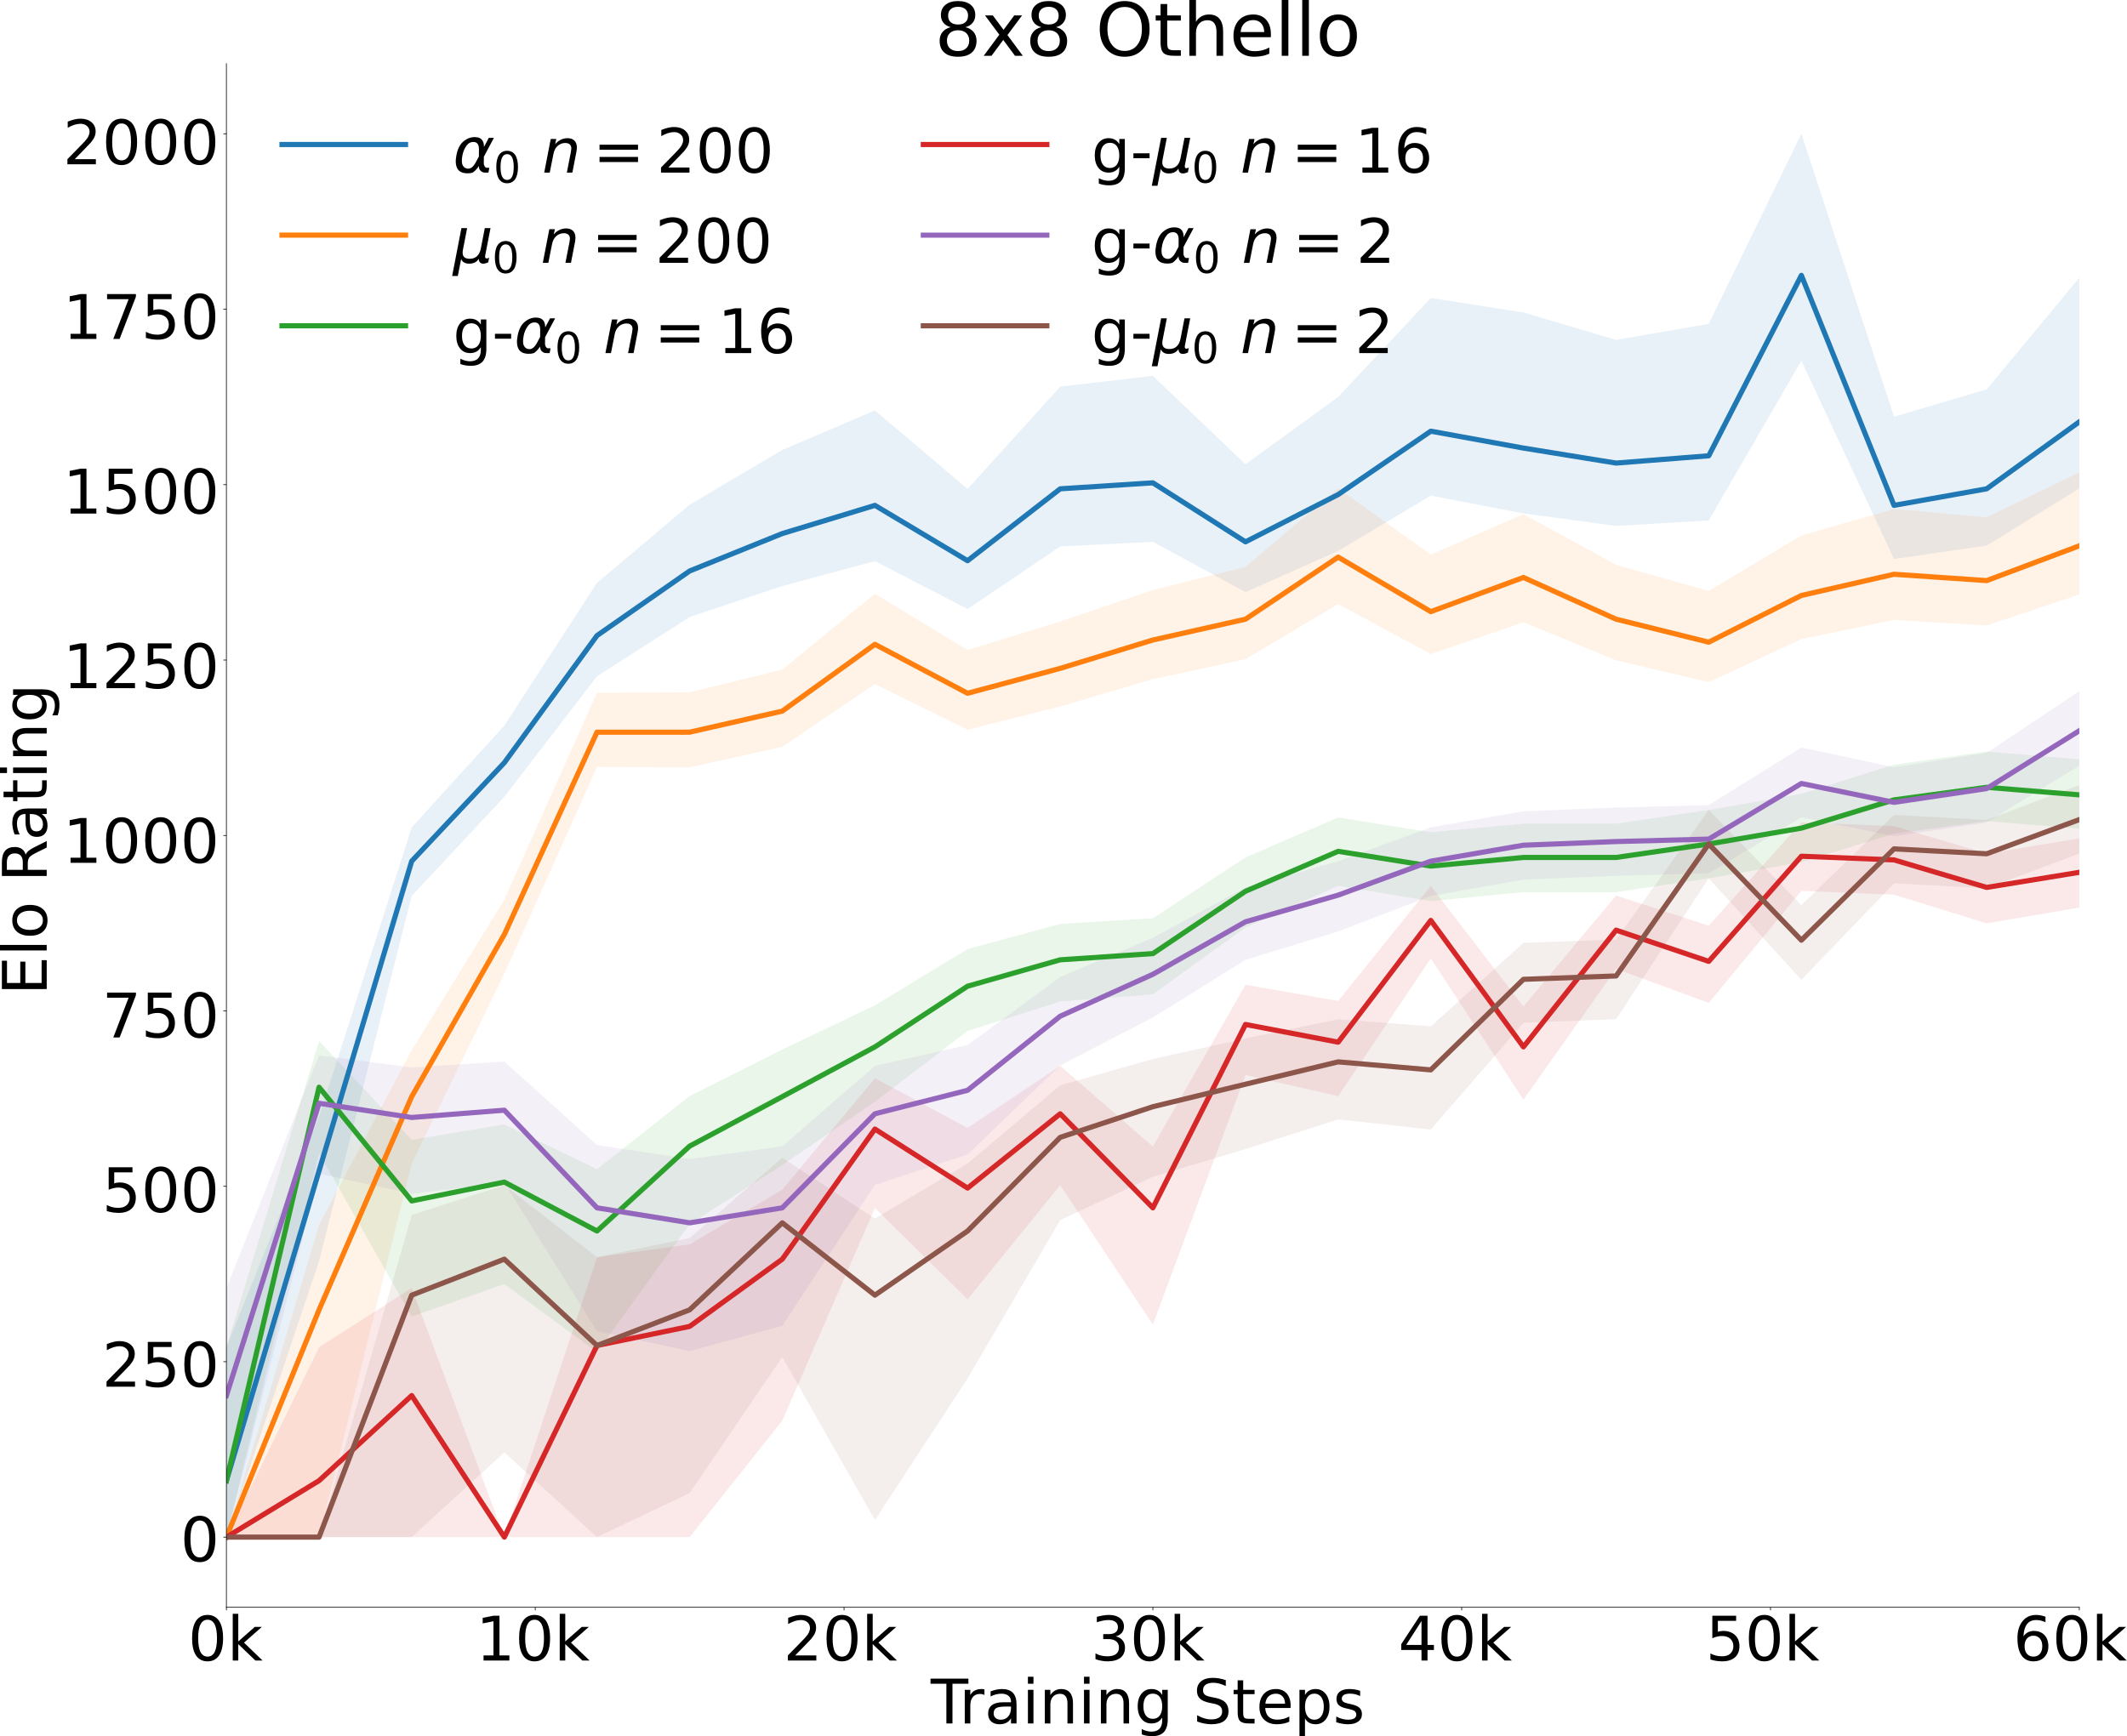 <svg xmlns="http://www.w3.org/2000/svg" xmlns:xlink="http://www.w3.org/1999/xlink" version="1.1" width="602.526pt" height="491.971pt" viewBox="0 0 200.842 163.99">
<rect x="0" y="0" width="200.842" height="163.99" fill="#333333" stroke="none"/>
<defs>
<clipPath id="clip_0">
<path transform="matrix(1,0,0,-1,-74.069,735.925)" d="M74.069 571.935H274.911V735.925H74.069Z"/>
</clipPath>
<clipPath id="clip_1">
<path transform="matrix(.081,0,0,-.081,0,163.99)" d="M0 0H2490.602V2033.609H0Z"/>
</clipPath>
<clipPath id="clip_2">
<path transform="matrix(.081,0,0,-.081,0,163.99)" d="M263.938 150.375H2423.938V1950.375H263.938Z"/>
</clipPath>
<clipPath id="clip_3">
<path transform="matrix(.081,0,0,-.081,0,163.99)" d="M263.938 150.375H2423.938V1950.375H263.938Z"/>
</clipPath>
<clipPath id="clip_4">
<path transform="matrix(.081,0,0,-.081,0,163.99)" d="M263.938 150.375H2423.938V1950.375H263.938Z"/>
</clipPath>
<clipPath id="clip_5">
<path transform="matrix(.081,0,0,-.081,0,163.99)" d="M263.938 150.375H2423.938V1950.375H263.938Z"/>
</clipPath>
<clipPath id="clip_6">
<path transform="matrix(.081,0,0,-.081,0,163.99)" d="M263.938 150.375H2423.938V1950.375H263.938Z"/>
</clipPath>
<clipPath id="clip_7">
<path transform="matrix(.081,0,0,-.081,0,163.99)" d="M263.938 150.375H2423.938V1950.375H263.938Z"/>
</clipPath>
<g id="font_8_48">
<path transform="matrix(.001,0,0,.001,0,0)" d="M318 664C267 664 229 639 203 589 177 539 165 464 165 364 165 264 177 189 203 139 229 89 267 64 318 64 369 64 407 89 433 139 458 189 471 264 471 364 471 464 458 539 433 589 407 639 369 664 318 664ZM318 742C399 742 461 709 505 645 548 580 570 486 570 364 570 241 548 147 505 83 461 19 399-13 317-13 235-13 173 19 130 83 87 147 66 241 66 364 66 486 87 580 130 645 173 709 236 742 318 742Z"/>
</g>
<g id="font_8_107">
<path transform="matrix(.001,0,0,.001,0,0)" d="M91 760H181V311L449 547H564L274 291 576 0H459L181 267V0H91V760Z"/>
</g>
<g id="font_8_49">
<path transform="matrix(.001,0,0,.001,0,0)" d="M124 83H285V639L110 604V694L284 729H383V83H544V0H124V83Z"/>
</g>
<g id="font_8_50">
<path transform="matrix(.001,0,0,.001,0,0)" d="M192 83H536V0H73V83C110 121 161 173 226 239 290 304 331 346 348 365 380 400 402 430 414 455 426 479 433 504 433 528 433 566 419 598 392 622 365 646 330 659 286 659 255 659 222 653 188 643 154 632 117 616 78 594V694C118 710 155 722 189 730 223 738 255 742 284 742 359 742 419 723 464 685 509 647 532 597 532 534 532 504 526 475 515 449 504 422 484 390 454 354 446 344 420 317 376 272 332 227 271 164 192 83Z"/>
</g>
<g id="font_8_51">
<path transform="matrix(.001,0,0,.001,0,0)" d="M406 393C453 383 490 362 516 330 542 298 556 258 556 212 556 140 531 84 482 45 432 6 362-13 271-13 240-13 208-10 176-4 144 1 110 10 76 22V117C103 101 133 89 166 81 198 73 232 69 268 69 330 69 377 81 409 105 441 129 458 165 458 212 458 254 443 288 413 312 383 336 341 349 287 349H202V430H291C339 430 376 439 402 459 428 478 441 506 441 543 441 580 427 609 401 629 374 649 336 659 287 659 260 659 231 656 200 650 169 644 135 635 98 623V711C135 721 170 729 203 734 235 739 266 742 296 742 370 742 429 725 473 691 517 657 539 611 539 553 539 513 527 479 504 451 481 423 448 403 406 393Z"/>
</g>
<g id="font_8_52">
<path transform="matrix(.001,0,0,.001,0,0)" d="M378 643 129 254H378V643ZM352 729H476V254H580V172H476V0H378V172H49V267L352 729Z"/>
</g>
<g id="font_8_53">
<path transform="matrix(.001,0,0,.001,0,0)" d="M108 729H495V646H198V467C212 472 227 476 241 478 255 480 270 482 284 482 365 482 429 459 477 415 525 370 549 310 549 234 549 155 524 94 475 51 426 8 357-13 269-13 238-13 207-10 175-6 143-1 111 6 77 17V116C106 100 136 88 168 80 199 72 232 69 267 69 323 69 368 83 401 113 433 143 450 183 450 234 450 284 433 324 401 354 368 384 323 399 267 399 241 399 214 396 188 390 162 384 135 375 108 363V729Z"/>
</g>
<g id="font_8_54">
<path transform="matrix(.001,0,0,.001,0,0)" d="M330 404C286 404 251 388 225 358 199 328 186 286 186 234 186 181 199 139 225 109 251 79 286 64 330 64 374 64 409 79 435 109 461 139 474 181 474 234 474 286 461 328 435 358 409 388 374 404 330 404ZM526 713V623C501 635 476 644 451 650 425 656 400 659 376 659 310 659 260 637 226 593 192 549 172 482 168 394 187 422 211 444 240 459 269 474 301 482 336 482 409 482 467 459 509 415 551 371 573 310 573 234 573 159 550 99 506 54 462 9 403-13 330-13 246-13 181 19 137 83 92 147 70 241 70 364 70 479 97 571 152 639 206 707 280 742 372 742 396 742 421 739 447 735 472 730 498 723 526 713Z"/>
</g>
<g id="font_8_84">
<path transform="matrix(.001,0,0,.001,0,0)" d="M-2 729H614V646H355V0H256V646H-2V729Z"/>
</g>
<g id="font_8_114">
<path transform="matrix(.001,0,0,.001,0,0)" d="M411 463C401 469 390 473 378 476 366 478 353 480 339 480 288 480 249 463 222 430 194 397 181 350 181 288V0H91V547H181V462C199 495 224 520 254 536 284 552 321 560 365 560 371 560 378 559 386 559 393 558 401 557 411 555V463Z"/>
</g>
<g id="font_8_97">
<path transform="matrix(.001,0,0,.001,0,0)" d="M343 275C270 275 220 266 192 250 164 233 150 205 150 165 150 133 160 107 181 89 202 70 231 61 267 61 317 61 357 78 387 114 417 149 432 196 432 255V275H343ZM522 312V0H432V83C411 49 385 25 355 10 325-5 287-13 243-13 187-13 142 2 109 33 76 64 60 106 60 159 60 220 80 266 122 298 163 329 224 345 306 345H432V354C432 395 418 427 391 450 364 472 326 484 277 484 245 484 215 480 185 472 155 464 127 453 100 439V522C132 534 164 544 195 550 226 556 256 560 286 560 365 560 424 539 463 498 502 457 522 395 522 312Z"/>
</g>
<g id="font_8_105">
<path transform="matrix(.001,0,0,.001,0,0)" d="M94 547H184V0H94V547ZM94 760H184V646H94V760Z"/>
</g>
<g id="font_8_110">
<path transform="matrix(.001,0,0,.001,0,0)" d="M549 330V0H459V327C459 379 448 417 428 443 408 469 378 482 338 482 289 482 251 466 223 435 195 404 181 362 181 309V0H91V547H181V462C202 494 227 519 257 535 286 551 320 560 358 560 420 560 468 540 500 501 532 462 549 405 549 330Z"/>
</g>
<g id="font_8_103">
<path transform="matrix(.001,0,0,.001,0,0)" d="M454 280C454 344 440 395 414 431 387 467 349 485 301 485 253 485 215 467 188 431 161 395 148 344 148 280 148 215 161 165 188 129 215 93 253 75 301 75 349 75 387 93 414 129 440 165 454 215 454 280ZM544 68C544-24 523-93 482-139 440-184 377-207 292-207 260-207 231-204 203-200 175-195 147-188 121-178V-91C147-105 173-115 199-122 225-129 251-133 278-133 336-133 380-117 410-87 439-56 454-10 454 52V96C435 64 411 40 382 24 353 8 319 0 279 0 211 0 157 25 116 76 75 127 55 195 55 280 55 364 75 432 116 483 157 534 211 560 279 560 319 560 353 552 382 536 411 520 435 496 454 464V547H544V68Z"/>
</g>
<g id="font_8_32">
</g>
<g id="font_8_83">
<path transform="matrix(.001,0,0,.001,0,0)" d="M535 705V609C497 627 462 640 429 649 395 657 363 662 333 662 279 662 237 651 208 631 179 610 165 580 165 542 165 510 174 485 194 469 213 452 250 439 304 429L364 417C437 403 491 378 526 343 561 307 579 260 579 201 579 130 555 77 508 41 460 5 391-13 300-13 265-13 228-9 189-2 150 5 110 16 69 32V134C109 111 148 94 186 83 224 71 262 66 300 66 356 66 399 77 430 99 460 121 476 152 476 194 476 230 465 258 443 278 421 298 385 313 335 323L275 335C201 349 148 372 115 404 82 435 66 478 66 534 66 598 88 649 134 686 179 723 242 742 322 742 356 742 390 739 426 733 461 727 497 717 535 705Z"/>
</g>
<g id="font_8_116">
<path transform="matrix(.001,0,0,.001,0,0)" d="M183 702V547H368V477H183V180C183 135 189 106 201 94 213 81 238 75 276 75H368V0H276C206 0 158 13 132 39 106 65 93 112 93 180V477H27V547H93V702H183Z"/>
</g>
<g id="font_8_101">
<path transform="matrix(.001,0,0,.001,0,0)" d="M562 296V252H149C153 190 171 142 205 110 238 78 284 62 344 62 378 62 412 66 444 74 476 82 509 95 541 113V28C509 14 476 3 442-3 408-9 373-13 339-13 251-13 182 12 131 62 80 112 55 181 55 268 55 357 79 428 127 481 175 533 241 560 323 560 397 560 455 536 498 489 540 441 562 377 562 296ZM472 322C471 371 457 410 431 440 404 469 368 484 324 484 274 484 234 469 204 441 174 413 156 373 152 322H472Z"/>
</g>
<g id="font_8_112">
<path transform="matrix(.001,0,0,.001,0,0)" d="M181 82V-207H91V547H181V464C199 496 223 520 252 536 281 552 316 560 356 560 422 560 476 533 518 481 559 428 580 359 580 273 580 187 559 117 518 65 476 13 422-13 356-13 316-13 281-5 252 10 223 25 199 49 181 82ZM487 273C487 339 473 390 446 428 418 466 381 485 334 485 286 485 249 466 222 428 194 390 181 339 181 273 181 207 194 155 222 117 249 79 286 61 334 61 381 61 418 79 446 117 473 155 487 207 487 273Z"/>
</g>
<g id="font_8_115">
<path transform="matrix(.001,0,0,.001,0,0)" d="M443 531V446C417 458 391 468 364 475 336 481 308 485 279 485 234 485 200 478 178 464 156 450 145 430 145 403 145 382 153 366 169 354 185 342 217 330 265 320L296 313C360 299 405 279 432 255 458 230 472 195 472 151 472 100 452 60 412 31 372 1 316-13 246-13 216-13 186-10 154-5 122 0 89 8 54 20V113C87 95 120 82 152 74 184 65 216 61 248 61 290 61 323 68 346 82 368 96 380 117 380 144 380 168 371 187 355 200 339 213 303 226 247 238L216 245C160 257 119 275 95 299 70 323 58 356 58 399 58 450 76 490 112 518 148 546 200 560 268 560 301 560 332 557 362 552 391 547 418 540 443 531Z"/>
</g>
<g id="font_8_55">
<path transform="matrix(.001,0,0,.001,0,0)" d="M82 729H551V687L286 0H183L432 646H82V729Z"/>
</g>
<g id="font_8_69">
<path transform="matrix(.001,0,0,.001,0,0)" d="M98 729H559V646H197V430H544V347H197V83H568V0H98V729Z"/>
</g>
<g id="font_8_108">
<path transform="matrix(.001,0,0,.001,0,0)" d="M94 760H184V0H94V760Z"/>
</g>
<g id="font_8_111">
<path transform="matrix(.001,0,0,.001,0,0)" d="M306 484C258 484 220 465 192 427 164 389 150 338 150 273 150 207 163 156 191 118 219 80 257 62 306 62 354 62 392 80 420 118 448 156 462 207 462 273 462 337 448 389 420 427 392 465 354 484 306 484ZM306 560C384 560 445 534 490 484 534 433 557 363 557 273 557 183 534 113 490 63 445 12 384-13 306-13 227-13 165 12 121 63 77 113 55 183 55 273 55 363 77 433 121 484 165 534 227 560 306 560Z"/>
</g>
<g id="font_8_82">
<path transform="matrix(.001,0,0,.001,0,0)" d="M444 342C465 334 486 319 506 296 526 272 546 240 566 199L666 0H560L467 187C443 235 419 268 397 284 374 300 343 308 304 308H197V0H98V729H321C404 729 466 711 507 677 548 642 569 589 569 519 569 473 558 434 537 404 515 374 484 353 444 342ZM197 648V389H321C368 389 404 400 428 422 452 444 465 476 465 519 465 561 452 593 428 615 404 637 368 648 321 648H197Z"/>
</g>
<clipPath id="clip_9">
<path transform="matrix(.081,0,0,-.081,-0,163.99)" d="M263.938 150.375H2423.938V1950.375H263.938Z"/>
</clipPath>
<clipPath id="clip_10">
<path transform="matrix(.081,0,0,-.081,-0,163.99)" d="M263.938 150.375H2423.938V1950.375H263.938Z"/>
</clipPath>
<clipPath id="clip_11">
<path transform="matrix(.081,0,0,-.081,-0,163.99)" d="M263.938 150.375H2423.938V1950.375H263.938Z"/>
</clipPath>
<clipPath id="clip_12">
<path transform="matrix(.081,0,0,-.081,-0,163.99)" d="M263.938 150.375H2423.938V1950.375H263.938Z"/>
</clipPath>
<clipPath id="clip_13">
<path transform="matrix(.081,0,0,-.081,-0,163.99)" d="M263.938 150.375H2423.938V1950.375H263.938Z"/>
</clipPath>
<clipPath id="clip_14">
<path transform="matrix(.081,0,0,-.081,-0,163.99)" d="M263.938 150.375H2423.938V1950.375H263.938Z"/>
</clipPath>
<g id="font_8_56">
<path transform="matrix(.001,0,0,.001,0,0)" d="M318 346C271 346 234 333 207 308 180 283 167 249 167 205 167 161 180 126 207 101 234 76 271 64 318 64 364 64 401 76 428 102 455 127 469 161 469 205 469 249 455 283 429 308 402 333 365 346 318 346ZM219 388C177 398 144 418 120 447 96 476 85 511 85 553 85 611 105 657 147 691 188 725 245 742 318 742 390 742 447 725 489 691 530 657 551 611 551 553 551 511 539 476 515 447 491 418 459 398 417 388 464 377 501 355 528 323 554 291 568 251 568 205 568 134 546 80 503 43 459 5 397-13 317-13 237-13 175 5 132 43 89 80 68 134 68 205 68 251 81 291 108 323 134 355 171 377 219 388ZM183 544C183 506 194 476 218 455 242 434 275 424 318 424 360 424 393 434 417 455 441 476 453 506 453 544 453 582 441 611 417 632 393 653 360 664 318 664 275 664 242 653 218 632 194 611 183 582 183 544Z"/>
</g>
<g id="font_8_120">
<path transform="matrix(.001,0,0,.001,0,0)" d="M549 547 351 281 559 0H453L294 215 135 0H29L241 286 47 547H153L298 352 443 547H549Z"/>
</g>
<g id="font_8_79">
<path transform="matrix(.001,0,0,.001,0,0)" d="M394 662C322 662 265 635 223 582 181 528 160 456 160 364 160 272 181 199 223 146 265 92 322 66 394 66 465 66 522 92 564 146 606 199 627 272 627 364 627 456 606 528 564 582 522 635 465 662 394 662ZM394 742C496 742 577 707 639 639 700 571 731 479 731 364 731 248 700 157 639 89 577 21 496-13 394-13 291-13 209 21 148 89 86 157 56 248 56 364 56 479 86 571 148 639 209 707 291 742 394 742Z"/>
</g>
<g id="font_8_104">
<path transform="matrix(.001,0,0,.001,0,0)" d="M549 330V0H459V327C459 379 448 417 428 443 408 469 378 482 338 482 289 482 251 466 223 435 195 404 181 362 181 309V0H91V760H181V462C202 494 227 519 257 535 286 551 320 560 358 560 420 560 468 540 500 501 532 462 549 405 549 330Z"/>
</g>
<g id="font_15_110">
<path transform="matrix(.001,0,0,.001,0,0)" d="M557 330 493 0H403L467 327C469 342 471 355 473 367 475 379 476 388 476 395 476 422 467 443 450 459 432 474 408 482 378 482 330 482 288 466 253 434 218 402 195 358 185 303L125 0H35L141 547H231L213 461C237 492 267 516 303 534 338 551 375 560 414 560 462 560 499 547 526 521 552 495 566 458 566 411 566 399 565 387 564 374 562 360 560 346 557 330Z"/>
</g>
<g id="font_8_61">
<path transform="matrix(.001,0,0,.001,0,0)" d="M106 454H732V372H106V454ZM106 255H732V172H106V255Z"/>
</g>
<clipPath id="clip_16">
<path transform="matrix(.006,0,0,-.006,42.766,16.303)" d="M-1016-351H1660V1068H-1016Z"/>
</clipPath>
<clipPath id="clip_17">
<path transform="matrix(.006,0,0,-.006,42.766,24.826)" d="M-1016-351H1660V1068H-1016Z"/>
</clipPath>
<g id="font_8_45">
<path transform="matrix(.001,0,0,.001,0,0)" d="M49 314H312V234H49V314Z"/>
</g>
<clipPath id="clip_18">
<path transform="matrix(.006,0,0,-.006,48.547,33.35)" d="M-1016-351H1660V1068H-1016Z"/>
</clipPath>
<clipPath id="clip_19">
<path transform="matrix(.006,0,0,-.006,108.833,16.303)" d="M-1016-351H1660V1068H-1016Z"/>
</clipPath>
<clipPath id="clip_20">
<path transform="matrix(.006,0,0,-.006,108.833,24.827)" d="M-1016-351H1660V1068H-1016Z"/>
</clipPath>
<clipPath id="clip_21">
<path transform="matrix(.006,0,0,-.006,108.833,33.351)" d="M-1016-351H1660V1068H-1016Z"/>
</clipPath>
</defs>
<g clip-path="url(#clip_0)">
<g clip-path="url(#clip_1)">
<path transform="matrix(.081,0,0,-.081,0,163.99)" d="M0 0H2490.602V2033.609H0Z" fill="#ffffff"/>
<path transform="matrix(.081,0,0,-.081,0,163.99)" d="M263.938 150.375H2423.938V1950.375H263.938Z" fill="#ffffff"/>
<g clip-path="url(#clip_2)">
<path transform="matrix(.081,0,0,-.081,0,163.99)" d="M263.938 453.671V232.193L371.938 554.03 479.938 979.831 587.938 1095.428 695.938 1235.974 803.938 1305.089 911.938 1341.24 1019.938 1370.237 1127.938 1314.424 1235.938 1387.314 1343.938 1392.788 1451.938 1334.111 1559.938 1382.108 1667.938 1446.625 1775.938 1425.882 1883.938 1411.318 1991.938 1417.631 2099.938 1603.914 2207.938 1372.743 2315.938 1388.299 2423.938 1455.085V1700.868L2315.938 1570.521 2207.938 1538.699 2099.938 1868.557 1991.938 1646.909 1883.938 1628.231 1775.938 1660.198 1667.938 1677.081 1559.938 1561.753 1451.938 1483.264 1343.938 1586.302 1235.938 1573.692 1127.938 1454.483 1019.938 1545.969 911.938 1499.924 803.938 1436.05 695.938 1344.927 587.938 1178.614 479.938 1059.814 371.938 722.333 263.938 453.671Z" fill="#1f77b4" fill-opacity=".1"/>
</g>
<g clip-path="url(#clip_3)">
<path transform="matrix(.081,0,0,-.081,0,163.99)" d="M263.938 232.193V232.193H371.938L479.938 667.986 587.938 889.376 695.938 1130.152 803.938 1129.785 911.938 1153.684 1019.938 1226.998 1127.938 1173.678 1235.938 1200.83 1343.938 1232.633 1451.938 1255.901 1559.938 1320.261 1667.938 1261.884 1775.938 1299.011 1883.938 1254.582 1991.938 1229.135 2099.938 1279.396 2207.938 1301.713 2315.938 1295.216 2423.938 1331.413V1473.762L2315.938 1421.412 2207.938 1431.087 2099.938 1400.249 1991.938 1335.418 1883.938 1365.944 1775.938 1425.014 1667.938 1377.845 1559.938 1455.238 1451.938 1363.646 1343.938 1336.491 1235.938 1299.823 1127.938 1266.64 1019.938 1332.187 911.938 1243.787 803.938 1217.223 695.938 1216.753 587.938 975.549 479.938 799.841 371.938 596.627 263.938 232.193Z" fill="#ff7f0e" fill-opacity=".1"/>
</g>
<g clip-path="url(#clip_4)">
<path transform="matrix(.081,0,0,-.081,0,163.99)" d="M263.938 453.671V232.193L371.938 679.924 479.938 489.368 587.938 527.32 695.938 447.914 803.938 597.044 911.938 666.124 1019.938 739.849 1127.938 822.442 1235.938 856.816 1343.938 865.085 1451.938 943.163 1559.938 991.64 1667.938 973.857 1775.938 984.288 1883.938 984.281 1991.938 1000.429 2099.938 1019.229 2207.938 1052.509 2315.938 1067.079 2423.938 1058.298V1139.028L2315.938 1148.246 2207.938 1132.923 2099.938 1098.919 1991.938 1080.021 1883.938 1064.146 1775.938 1064.139 1667.938 1054.031 1559.938 1071.371 1451.938 1024.789 1343.938 953.843 1235.938 947.175 1127.938 917.915 1019.938 852.333 911.938 800.721 803.938 746.463 695.938 661.244 587.938 713.356 479.938 695.44 371.938 810.705 263.938 453.671Z" fill="#2ca02c" fill-opacity=".1"/>
</g>
<g clip-path="url(#clip_5)">
<path transform="matrix(.081,0,0,-.081,0,163.99)" d="M263.938 232.193V232.193H371.938 479.938 587.938 695.938 803.938L911.938 367.962 1019.938 616.069 1127.938 509.535 1235.938 642.727 1343.938 479.98 1451.938 771.049 1559.938 746.456 1667.938 906.949 1775.938 742.314 1883.938 894.835 1991.938 855.153 2099.938 985.778 2207.938 981.329 2315.938 947.894 2423.938 966.275V1046.824L2315.938 1029.205 2207.938 1061.246 2099.938 1065.572 1991.938 945.161 1883.938 980.308 1775.938 850.913 1667.938 991.467 1559.938 857.361 1451.938 876.297 1343.938 687.55 1235.938 781.745 1127.938 709.362 1019.938 767.219 911.938 637.308 803.938 573.544 695.938 558.537 587.938 232.193 479.938 522.646 371.938 453.671 263.938 232.193Z" fill="#d62728" fill-opacity=".1"/>
</g>
<g clip-path="url(#clip_6)">
<path transform="matrix(.081,0,0,-.081,0,163.99)" d="M263.938 522.646V232.193L371.938 655.975 479.938 632.584 587.938 645.233 695.938 472.381 803.938 449.101 911.938 478.609 1019.938 642.962 1127.938 678.311 1235.938 782.198 1343.938 838.102 1451.938 905.369 1559.938 938.435 1667.938 979.825 1775.938 998.962 1883.938 1003.317 1991.938 1006.233 2099.938 1071.494 2207.938 1049.561 2315.938 1065.592 2423.938 1131.715V1218.695L2315.938 1146.72 2207.938 1129.956 2099.938 1152.914 1991.938 1085.82 1883.938 1082.935 1775.938 1078.586 1667.938 1059.819 1559.938 1020.307 1451.938 989.786 1343.938 931.028 1235.938 885.285 1127.938 806.041 1019.938 781.641 911.938 687.905 803.938 672.967 695.938 689.466 587.938 786.785 479.938 779.887 371.938 793.895 263.938 522.646Z" fill="#9467bd" fill-opacity=".1"/>
</g>
<g clip-path="url(#clip_7)">
<path transform="matrix(.081,0,0,-.081,0,163.99)" d="M263.938 232.193V232.193H371.938 479.938L587.938 331.023 695.938 232.193 803.938 283.6 911.938 442.188 1019.938 252.078 1127.938 417.241 1235.938 601.949 1343.938 652.302 1451.938 684.749 1559.938 719.269 1667.938 707.548 1775.938 831.979 1883.938 836.176 1991.938 1000.427 2099.938 882.073 2207.938 994.529 2315.938 988.713 2423.938 1029.306V1109.185L2315.938 1068.472 2207.938 1074.3 2099.938 969.022 1991.938 1080.023 1883.938 929.012 1775.938 925.152 1667.938 827.747 1559.938 836.096 1451.938 813.696 1343.938 789.647 1235.938 759.076 1127.938 667.899 1019.938 603.68 911.938 674.515 803.938 580.96 695.938 558.537 587.938 642.579 479.938 607.865 371.938 232.193H263.938Z" fill="#8c564b" fill-opacity=".1"/>
</g>
<path transform="matrix(.081,0,0,-.081,0,163.99)" d="M263.938 150.375V146.875"/>
<path transform="matrix(.081,0,0,-.081,0,163.99)" stroke-width=".8" stroke-linecap="butt" stroke-linejoin="round" fill="none" stroke="#000000" d="M263.938 150.375V146.875"/>
<use data-text="0" xlink:href="#font_8_48" transform="matrix(5.806,0,0,-5.806,17.755,156.84)"/>
<use data-text="k" xlink:href="#font_8_107" transform="matrix(5.806,0,0,-5.806,21.448,156.84)"/>
<path transform="matrix(.081,0,0,-.081,0,163.99)" d="M623.938 150.375V146.875"/>
<path transform="matrix(.081,0,0,-.081,0,163.99)" stroke-width=".8" stroke-linecap="butt" stroke-linejoin="round" fill="none" stroke="#000000" d="M623.938 150.375V146.875"/>
<use data-text="1" xlink:href="#font_8_49" transform="matrix(5.806,0,0,-5.806,44.939,156.84)"/>
<use data-text="0" xlink:href="#font_8_48" transform="matrix(5.806,0,0,-5.806,48.631,156.84)"/>
<use data-text="k" xlink:href="#font_8_107" transform="matrix(5.806,0,0,-5.806,52.324,156.84)"/>
<path transform="matrix(.081,0,0,-.081,0,163.99)" d="M983.938 150.375V146.875"/>
<path transform="matrix(.081,0,0,-.081,0,163.99)" stroke-width=".8" stroke-linecap="butt" stroke-linejoin="round" fill="none" stroke="#000000" d="M983.938 150.375V146.875"/>
<use data-text="2" xlink:href="#font_8_50" transform="matrix(5.806,0,0,-5.806,73.969,156.84)"/>
<use data-text="0" xlink:href="#font_8_48" transform="matrix(5.806,0,0,-5.806,77.662,156.84)"/>
<use data-text="k" xlink:href="#font_8_107" transform="matrix(5.806,0,0,-5.806,81.354,156.84)"/>
<path transform="matrix(.081,0,0,-.081,0,163.99)" d="M1343.938 150.375V146.875"/>
<path transform="matrix(.081,0,0,-.081,0,163.99)" stroke-width=".8" stroke-linecap="butt" stroke-linejoin="round" fill="none" stroke="#000000" d="M1343.938 150.375V146.875"/>
<use data-text="3" xlink:href="#font_8_51" transform="matrix(5.806,0,0,-5.806,102.999,156.84)"/>
<use data-text="0" xlink:href="#font_8_48" transform="matrix(5.806,0,0,-5.806,106.692,156.84)"/>
<use data-text="k" xlink:href="#font_8_107" transform="matrix(5.806,0,0,-5.806,110.385,156.84)"/>
<path transform="matrix(.081,0,0,-.081,0,163.99)" d="M1703.938 150.375V146.875"/>
<path transform="matrix(.081,0,0,-.081,0,163.99)" stroke-width=".8" stroke-linecap="butt" stroke-linejoin="round" fill="none" stroke="#000000" d="M1703.938 150.375V146.875"/>
<use data-text="4" xlink:href="#font_8_52" transform="matrix(5.806,0,0,-5.806,132.03,156.84)"/>
<use data-text="0" xlink:href="#font_8_48" transform="matrix(5.806,0,0,-5.806,135.722,156.84)"/>
<use data-text="k" xlink:href="#font_8_107" transform="matrix(5.806,0,0,-5.806,139.415,156.84)"/>
<path transform="matrix(.081,0,0,-.081,0,163.99)" d="M2063.938 150.375V146.875"/>
<path transform="matrix(.081,0,0,-.081,0,163.99)" stroke-width=".8" stroke-linecap="butt" stroke-linejoin="round" fill="none" stroke="#000000" d="M2063.938 150.375V146.875"/>
<use data-text="5" xlink:href="#font_8_53" transform="matrix(5.806,0,0,-5.806,161.06,156.84)"/>
<use data-text="0" xlink:href="#font_8_48" transform="matrix(5.806,0,0,-5.806,164.753,156.84)"/>
<use data-text="k" xlink:href="#font_8_107" transform="matrix(5.806,0,0,-5.806,168.445,156.84)"/>
<path transform="matrix(.081,0,0,-.081,0,163.99)" d="M2423.938 150.375V146.875"/>
<path transform="matrix(.081,0,0,-.081,0,163.99)" stroke-width=".8" stroke-linecap="butt" stroke-linejoin="round" fill="none" stroke="#000000" d="M2423.938 150.375V146.875"/>
<use data-text="6" xlink:href="#font_8_54" transform="matrix(5.806,0,0,-5.806,190.091,156.84)"/>
<use data-text="0" xlink:href="#font_8_48" transform="matrix(5.806,0,0,-5.806,193.783,156.84)"/>
<use data-text="k" xlink:href="#font_8_107" transform="matrix(5.806,0,0,-5.806,197.476,156.84)"/>
<use data-text="T" xlink:href="#font_8_84" transform="matrix(5.806,0,0,-5.806,87.876,162.782)"/>
<use data-text="r" xlink:href="#font_8_114" transform="matrix(5.806,0,0,-5.806,90.57,162.782)"/>
<use data-text="a" xlink:href="#font_8_97" transform="matrix(5.806,0,0,-5.806,92.956,162.782)"/>
<use data-text="i" xlink:href="#font_8_105" transform="matrix(5.806,0,0,-5.806,96.516,162.782)"/>
<use data-text="n" xlink:href="#font_8_110" transform="matrix(5.806,0,0,-5.806,98.13,162.782)"/>
<use data-text="i" xlink:href="#font_8_105" transform="matrix(5.806,0,0,-5.806,101.811,162.782)"/>
<use data-text="n" xlink:href="#font_8_110" transform="matrix(5.806,0,0,-5.806,103.425,162.782)"/>
<use data-text="g" xlink:href="#font_8_103" transform="matrix(5.806,0,0,-5.806,107.106,162.782)"/>
<use data-text=" " xlink:href="#font_8_32" transform="matrix(5.806,0,0,-5.806,110.793,162.782)"/>
<use data-text="S" xlink:href="#font_8_83" transform="matrix(5.806,0,0,-5.806,112.639,162.782)"/>
<use data-text="t" xlink:href="#font_8_116" transform="matrix(5.806,0,0,-5.806,116.326,162.782)"/>
<use data-text="e" xlink:href="#font_8_101" transform="matrix(5.806,0,0,-5.806,118.602,162.782)"/>
<use data-text="p" xlink:href="#font_8_112" transform="matrix(5.806,0,0,-5.806,122.173,162.782)"/>
<use data-text="s" xlink:href="#font_8_115" transform="matrix(5.806,0,0,-5.806,125.86,162.782)"/>
<path transform="matrix(.081,0,0,-.081,-0,163.99)" d="M263.938 232.193H260.438"/>
<path transform="matrix(.081,0,0,-.081,-0,163.99)" stroke-width=".8" stroke-linecap="butt" stroke-linejoin="round" fill="none" stroke="#000000" d="M263.938 232.193H260.438"/>
<use data-text="0" xlink:href="#font_8_48" transform="matrix(5.806,0,0,-5.806,17.025,147.472)"/>
<path transform="matrix(.081,0,0,-.081,-0,163.99)" d="M263.938 436.739H260.438"/>
<path transform="matrix(.081,0,0,-.081,-0,163.99)" stroke-width=".8" stroke-linecap="butt" stroke-linejoin="round" fill="none" stroke="#000000" d="M263.938 436.739H260.438"/>
<use data-text="2" xlink:href="#font_8_50" transform="matrix(5.806,0,0,-5.806,9.636,130.977)"/>
<use data-text="5" xlink:href="#font_8_53" transform="matrix(5.806,0,0,-5.806,13.329,130.977)"/>
<use data-text="0" xlink:href="#font_8_48" transform="matrix(5.806,0,0,-5.806,17.022,130.977)"/>
<path transform="matrix(.081,0,0,-.081,-0,163.99)" d="M263.938 641.284H260.438"/>
<path transform="matrix(.081,0,0,-.081,-0,163.99)" stroke-width=".8" stroke-linecap="butt" stroke-linejoin="round" fill="none" stroke="#000000" d="M263.938 641.284H260.438"/>
<use data-text="5" xlink:href="#font_8_53" transform="matrix(5.806,0,0,-5.806,9.636,114.483)"/>
<use data-text="0" xlink:href="#font_8_48" transform="matrix(5.806,0,0,-5.806,13.329,114.483)"/>
<use data-text="0" xlink:href="#font_8_48" transform="matrix(5.806,0,0,-5.806,17.022,114.483)"/>
<path transform="matrix(.081,0,0,-.081,-0,163.99)" d="M263.938 845.83H260.438"/>
<path transform="matrix(.081,0,0,-.081,-0,163.99)" stroke-width=".8" stroke-linecap="butt" stroke-linejoin="round" fill="none" stroke="#000000" d="M263.938 845.83H260.438"/>
<use data-text="7" xlink:href="#font_8_55" transform="matrix(5.806,0,0,-5.806,9.636,97.988)"/>
<use data-text="5" xlink:href="#font_8_53" transform="matrix(5.806,0,0,-5.806,13.329,97.988)"/>
<use data-text="0" xlink:href="#font_8_48" transform="matrix(5.806,0,0,-5.806,17.022,97.988)"/>
<path transform="matrix(.081,0,0,-.081,-0,163.99)" d="M263.938 1050.375H260.438"/>
<path transform="matrix(.081,0,0,-.081,-0,163.99)" stroke-width=".8" stroke-linecap="butt" stroke-linejoin="round" fill="none" stroke="#000000" d="M263.938 1050.375H260.438"/>
<use data-text="1" xlink:href="#font_8_49" transform="matrix(5.806,0,0,-5.806,5.942,81.494)"/>
<use data-text="0" xlink:href="#font_8_48" transform="matrix(5.806,0,0,-5.806,9.635,81.494)"/>
<use data-text="0" xlink:href="#font_8_48" transform="matrix(5.806,0,0,-5.806,13.327,81.494)"/>
<use data-text="0" xlink:href="#font_8_48" transform="matrix(5.806,0,0,-5.806,17.02,81.494)"/>
<path transform="matrix(.081,0,0,-.081,-0,163.99)" d="M263.938 1254.92H260.438"/>
<path transform="matrix(.081,0,0,-.081,-0,163.99)" stroke-width=".8" stroke-linecap="butt" stroke-linejoin="round" fill="none" stroke="#000000" d="M263.938 1254.92H260.438"/>
<use data-text="1" xlink:href="#font_8_49" transform="matrix(5.806,0,0,-5.806,5.942,64.999)"/>
<use data-text="2" xlink:href="#font_8_50" transform="matrix(5.806,0,0,-5.806,9.635,64.999)"/>
<use data-text="5" xlink:href="#font_8_53" transform="matrix(5.806,0,0,-5.806,13.327,64.999)"/>
<use data-text="0" xlink:href="#font_8_48" transform="matrix(5.806,0,0,-5.806,17.02,64.999)"/>
<path transform="matrix(.081,0,0,-.081,-0,163.99)" d="M263.938 1459.466H260.438"/>
<path transform="matrix(.081,0,0,-.081,-0,163.99)" stroke-width=".8" stroke-linecap="butt" stroke-linejoin="round" fill="none" stroke="#000000" d="M263.938 1459.466H260.438"/>
<use data-text="1" xlink:href="#font_8_49" transform="matrix(5.806,0,0,-5.806,5.942,48.505)"/>
<use data-text="5" xlink:href="#font_8_53" transform="matrix(5.806,0,0,-5.806,9.635,48.505)"/>
<use data-text="0" xlink:href="#font_8_48" transform="matrix(5.806,0,0,-5.806,13.327,48.505)"/>
<use data-text="0" xlink:href="#font_8_48" transform="matrix(5.806,0,0,-5.806,17.02,48.505)"/>
<path transform="matrix(.081,0,0,-.081,-0,163.99)" d="M263.938 1664.011H260.438"/>
<path transform="matrix(.081,0,0,-.081,-0,163.99)" stroke-width=".8" stroke-linecap="butt" stroke-linejoin="round" fill="none" stroke="#000000" d="M263.938 1664.011H260.438"/>
<use data-text="1" xlink:href="#font_8_49" transform="matrix(5.806,0,0,-5.806,5.942,32.01)"/>
<use data-text="7" xlink:href="#font_8_55" transform="matrix(5.806,0,0,-5.806,9.635,32.01)"/>
<use data-text="5" xlink:href="#font_8_53" transform="matrix(5.806,0,0,-5.806,13.327,32.01)"/>
<use data-text="0" xlink:href="#font_8_48" transform="matrix(5.806,0,0,-5.806,17.02,32.01)"/>
<path transform="matrix(.081,0,0,-.081,-0,163.99)" d="M263.938 1868.557H260.438"/>
<path transform="matrix(.081,0,0,-.081,-0,163.99)" stroke-width=".8" stroke-linecap="butt" stroke-linejoin="round" fill="none" stroke="#000000" d="M263.938 1868.557H260.438"/>
<use data-text="2" xlink:href="#font_8_50" transform="matrix(5.806,0,0,-5.806,5.942,15.516)"/>
<use data-text="0" xlink:href="#font_8_48" transform="matrix(5.806,0,0,-5.806,9.635,15.516)"/>
<use data-text="0" xlink:href="#font_8_48" transform="matrix(5.806,0,0,-5.806,13.327,15.516)"/>
<use data-text="0" xlink:href="#font_8_48" transform="matrix(5.806,0,0,-5.806,17.02,15.516)"/>
<use data-text="E" xlink:href="#font_8_69" transform="matrix(0,-5.806,-5.806,-0,4.411,93.987)"/>
<use data-text="l" xlink:href="#font_8_108" transform="matrix(0,-5.806,-5.806,-0,4.411,90.317)"/>
<use data-text="o" xlink:href="#font_8_111" transform="matrix(0,-5.806,-5.806,-0,4.411,88.703)"/>
<use data-text=" " xlink:href="#font_8_32" transform="matrix(0,-5.806,-5.806,-0,4.411,85.15)"/>
<use data-text="R" xlink:href="#font_8_82" transform="matrix(0,-5.806,-5.806,-0,4.411,83.303)"/>
<use data-text="a" xlink:href="#font_8_97" transform="matrix(0,-5.806,-5.806,-0,4.411,79.395)"/>
<use data-text="t" xlink:href="#font_8_116" transform="matrix(0,-5.806,-5.806,-0,4.411,75.836)"/>
<use data-text="i" xlink:href="#font_8_105" transform="matrix(0,-5.806,-5.806,-0,4.411,73.56)"/>
<use data-text="n" xlink:href="#font_8_110" transform="matrix(0,-5.806,-5.806,-0,4.411,71.946)"/>
<use data-text="g" xlink:href="#font_8_103" transform="matrix(0,-5.806,-5.806,-0,4.411,68.265)"/>
<g clip-path="url(#clip_9)">
<path transform="matrix(.081,0,0,-.081,-0,163.99)" stroke-width="6" stroke-linecap="square" stroke-linejoin="round" fill="none" stroke="#1f77b4" d="M263.938 298.023 371.938 659.291 479.938 1020.416 587.938 1135.247 695.938 1283.437 803.938 1358.767 911.938 1402.411 1019.938 1435.278 1127.938 1370.75 1235.938 1454.58 1343.938 1461.567 1451.938 1392.752 1559.938 1447.885 1667.938 1521.798 1775.938 1502.08 1883.938 1484.597 1991.938 1493.093 2099.938 1703.492 2207.938 1435.278 2315.938 1454.58 2423.938 1532.699"/>
</g>
<g clip-path="url(#clip_10)">
<path transform="matrix(.081,0,0,-.081,-0,163.99)" stroke-width="6" stroke-linecap="square" stroke-linejoin="round" fill="none" stroke="#ff7f0e" d="M263.938 232.193 371.938 497.22 479.938 745.804 587.938 934.987 695.938 1170.804H803.938L911.938 1195.371 1019.938 1273.241 1127.938 1216.163 1235.938 1245.202 1343.938 1278.278 1451.938 1302.571 1559.938 1374.933 1667.938 1311.361 1775.938 1351.204 1883.938 1302.571 1991.938 1275.745 2099.938 1330.229 2207.938 1354.946 2315.938 1347.538 2423.938 1388.121"/>
</g>
<g clip-path="url(#clip_11)">
<path transform="matrix(.081,0,0,-.081,-0,163.99)" stroke-width="6" stroke-linecap="square" stroke-linejoin="round" fill="none" stroke="#2ca02c" d="M263.938 298.023 371.938 756.806 479.938 624.209 587.938 646.17 695.938 589.127 803.938 688.092 911.938 745.804 1019.938 803.831 1127.938 874.59 1235.938 905.379 1343.938 912.592 1451.938 985.302 1559.938 1031.872 1667.938 1014.655 1775.938 1024.722H1883.938L1991.938 1040.422 2099.938 1058.905 2207.938 1091.886 2315.938 1106.526 2423.938 1097.712"/>
</g>
<g clip-path="url(#clip_12)">
<path transform="matrix(.081,0,0,-.081,-0,163.99)" stroke-width="6" stroke-linecap="square" stroke-linejoin="round" fill="none" stroke="#d62728" d="M263.938 232.193 371.938 298.023 479.938 397.258 587.938 232.193 695.938 455.608 803.938 477.878 911.938 556.308 1019.938 707.998 1127.938 639.183 1235.938 725.817 1343.938 616.153 1451.938 829.985 1559.938 809.33 1667.938 951.323 1775.938 803.831 1883.938 939.96 1991.938 903.55 2099.938 1026.154 2207.938 1021.853 2315.938 989.778 2423.938 1007.411"/>
</g>
<g clip-path="url(#clip_13)">
<path transform="matrix(.081,0,0,-.081,-0,163.99)" stroke-width="6" stroke-linecap="square" stroke-linejoin="round" fill="none" stroke="#9467bd" d="M263.938 397.258 371.938 738.077 479.938 721.531 587.938 730 695.938 616.153 803.938 598.67 911.938 616.153 1019.938 725.817 1127.938 753.212 1235.938 839.616 1343.938 888.483 1451.938 949.719 1559.938 980.794 1667.938 1020.416 1775.938 1038.998 1883.938 1043.267 1991.938 1046.111 2099.938 1110.972 2207.938 1088.987 2315.938 1105.05 2423.938 1172.5"/>
</g>
<g clip-path="url(#clip_14)">
<path transform="matrix(.081,0,0,-.081,-0,163.99)" stroke-width="6" stroke-linecap="square" stroke-linejoin="round" fill="none" stroke="#8c564b" d="M263.938 232.193H371.938L479.938 514.324 587.938 556.308 695.938 455.608 803.938 497.22 911.938 598.67 1019.938 514.324 1127.938 589.127 1235.938 698.339 1343.938 734.085 1451.938 760.331 1559.938 786.37 1667.938 777.019 1775.938 882.617 1883.938 886.541 1991.938 1040.422 2099.938 928.25 2207.938 1034.725 2315.938 1029.015 2423.938 1068.878"/>
</g>
<path transform="matrix(.081,0,0,-.081,-0,163.99)" stroke-width=".8" stroke-linecap="square" stroke-miterlimit="10" stroke-linejoin="miter" fill="none" stroke="#000000" d="M263.938 150.375V1950.375"/>
<path transform="matrix(.081,0,0,-.081,-0,163.99)" stroke-width=".8" stroke-linecap="square" stroke-miterlimit="10" stroke-linejoin="miter" fill="none" stroke="#000000" d="M263.938 150.375H2423.938"/>
<use data-text="8" xlink:href="#font_8_56" transform="matrix(6.967,0,0,-6.967,88.252,5.269)"/>
<use data-text="x" xlink:href="#font_8_120" transform="matrix(6.967,0,0,-6.967,92.683,5.269)"/>
<use data-text="8" xlink:href="#font_8_56" transform="matrix(6.967,0,0,-6.967,96.808,5.269)"/>
<use data-text=" " xlink:href="#font_8_32" transform="matrix(6.967,0,0,-6.967,101.239,5.269)"/>
<use data-text="O" xlink:href="#font_8_79" transform="matrix(6.967,0,0,-6.967,103.455,5.269)"/>
<use data-text="t" xlink:href="#font_8_116" transform="matrix(6.967,0,0,-6.967,108.938,5.269)"/>
<use data-text="h" xlink:href="#font_8_104" transform="matrix(6.967,0,0,-6.967,111.669,5.269)"/>
<use data-text="e" xlink:href="#font_8_101" transform="matrix(6.967,0,0,-6.967,116.087,5.269)"/>
<use data-text="l" xlink:href="#font_8_108" transform="matrix(6.967,0,0,-6.967,120.372,5.269)"/>
<use data-text="l" xlink:href="#font_8_108" transform="matrix(6.967,0,0,-6.967,122.308,5.269)"/>
<use data-text="o" xlink:href="#font_8_111" transform="matrix(6.967,0,0,-6.967,124.245,5.269)"/>
<path transform="matrix(.081,0,0,-.081,-0,163.99)" stroke-width="6" stroke-linecap="square" stroke-linejoin="round" fill="none" stroke="#1f77b4" d="M328.737 1856.072H400.737 472.737"/>
<use data-text="0" xlink:href="#font_8_48" transform="matrix(4.064,0,0,-4.064,46.594,17.256)"/>
<use data-text=" " xlink:href="#font_8_32" transform="matrix(5.806,0,0,-5.806,49.338,16.303)"/>
<use data-text="n" xlink:href="#font_15_110" transform="matrix(5.806,0,0,-5.806,51.184,16.303)"/>
<use data-text="=" xlink:href="#font_8_61" transform="matrix(5.806,0,0,-5.806,55.995,16.303)"/>
<use data-text="2" xlink:href="#font_8_50" transform="matrix(5.806,0,0,-5.806,61.991,16.303)"/>
<use data-text="0" xlink:href="#font_8_48" transform="matrix(5.806,0,0,-5.806,65.685,16.303)"/>
<use data-text="0" xlink:href="#font_8_48" transform="matrix(5.806,0,0,-5.806,69.379,16.303)"/>
<g clip-path="url(#clip_16)">
<path transform="matrix(.006,0,0,-.006,42.766,16.303)" d="M409 254 410 367C410 443 381 482 323 483 279 483 244 465 218 429 184 384 161 332 150 273 136 201 137 148 155 114 173 79 202 62 242 62 285 62 325 96 362 166L409 254ZM338 559C440 561 490 509 489 404 489 404 514 451 565 547H645L487 250 486 144C486 128 490 113 499 100 509 84 519 76 530 76H573L559 0H504C473 0 447 13 425 41 415 55 409 76 409 104 387 69 359 37 323 8 305-5 273-11 227-11 151-10 99 14 71 62 43 112 37 183 55 273 73 369 108 440 158 484 213 533 273 558 338 559Z"/>
</g>
<path transform="matrix(.081,0,0,-.081,-0,163.99)" stroke-width="6" stroke-linecap="square" stroke-linejoin="round" fill="none" stroke="#ff7f0e" d="M328.737 1750.384H400.737 472.737"/>
<use data-text="0" xlink:href="#font_8_48" transform="matrix(4.064,0,0,-4.064,46.46,25.779)"/>
<use data-text=" " xlink:href="#font_8_32" transform="matrix(5.806,0,0,-5.806,49.205,24.826)"/>
<use data-text="n" xlink:href="#font_15_110" transform="matrix(5.806,0,0,-5.806,51.051,24.826)"/>
<use data-text="=" xlink:href="#font_8_61" transform="matrix(5.806,0,0,-5.806,55.862,24.826)"/>
<use data-text="2" xlink:href="#font_8_50" transform="matrix(5.806,0,0,-5.806,61.858,24.826)"/>
<use data-text="0" xlink:href="#font_8_48" transform="matrix(5.806,0,0,-5.806,65.552,24.826)"/>
<use data-text="0" xlink:href="#font_8_48" transform="matrix(5.806,0,0,-5.806,69.246,24.826)"/>
<g clip-path="url(#clip_17)">
<path transform="matrix(.006,0,0,-.006,42.766,24.826)" d="M-12-207 134 547H224L158 207C156 199 155 191 154 183 153 175 153 166 153 158 153 128 162 104 181 88 200 72 227 64 263 64 311 64 349 77 379 105 409 132 429 173 440 228L502 547H592L510 126C508 120 507 114 507 110 507 106 507 102 507 98 507 88 509 80 513 76 517 71 523 69 532 69 535 69 539 69 545 71 551 73 559 76 570 80L556 8C542 1 528-3 515-7 502-11 489-13 477-13 455-13 438-6 426 7 414 20 408 39 408 63 390 37 368 17 343 5 317-7 288-13 254-13 223-13 196-6 174 7 152 21 137 39 130 62L77-207H-12Z"/>
</g>
<path transform="matrix(.081,0,0,-.081,-0,163.99)" stroke-width="6" stroke-linecap="square" stroke-linejoin="round" fill="none" stroke="#2ca02c" d="M328.737 1644.681H400.737 472.737"/>
<use data-text="g" xlink:href="#font_8_103" transform="matrix(5.806,0,0,-5.806,42.766,33.35)"/>
<use data-text="-" xlink:href="#font_8_45" transform="matrix(5.806,0,0,-5.806,46.452,33.35)"/>
<use data-text="0" xlink:href="#font_8_48" transform="matrix(4.064,0,0,-4.064,52.374,34.303)"/>
<use data-text=" " xlink:href="#font_8_32" transform="matrix(5.806,0,0,-5.806,55.119,33.35)"/>
<use data-text="n" xlink:href="#font_15_110" transform="matrix(5.806,0,0,-5.806,56.964,33.35)"/>
<use data-text="=" xlink:href="#font_8_61" transform="matrix(5.806,0,0,-5.806,61.775,33.35)"/>
<use data-text="1" xlink:href="#font_8_49" transform="matrix(5.806,0,0,-5.806,67.771,33.35)"/>
<use data-text="6" xlink:href="#font_8_54" transform="matrix(5.806,0,0,-5.806,71.465,33.35)"/>
<g clip-path="url(#clip_18)">
<path transform="matrix(.006,0,0,-.006,48.547,33.35)" d="M409 254 410 367C410 443 381 482 323 483 279 483 244 465 218 429 184 384 161 332 150 273 136 201 137 148 155 114 173 79 202 62 242 62 285 62 325 96 362 166L409 254ZM338 559C440 561 490 509 489 404 489 404 514 451 565 547H645L487 250 486 144C486 128 490 113 499 100 509 84 519 76 530 76H573L559 0H504C473 0 447 13 425 41 415 55 409 76 409 104 387 69 359 37 323 8 305-5 273-11 227-11 151-10 99 14 71 62 43 112 37 183 55 273 73 369 108 440 158 484 213 533 273 558 338 559Z"/>
</g>
<path transform="matrix(.081,0,0,-.081,-0,163.99)" stroke-width="6" stroke-linecap="square" stroke-linejoin="round" fill="none" stroke="#d62728" d="M1076.338 1856.072H1148.338 1220.338"/>
<use data-text="g" xlink:href="#font_8_103" transform="matrix(5.806,0,0,-5.806,103.053,16.303)"/>
<use data-text="-" xlink:href="#font_8_45" transform="matrix(5.806,0,0,-5.806,106.738,16.303)"/>
<use data-text="0" xlink:href="#font_8_48" transform="matrix(4.064,0,0,-4.064,112.527,17.256)"/>
<use data-text=" " xlink:href="#font_8_32" transform="matrix(5.806,0,0,-5.806,115.272,16.303)"/>
<use data-text="n" xlink:href="#font_15_110" transform="matrix(5.806,0,0,-5.806,117.118,16.303)"/>
<use data-text="=" xlink:href="#font_8_61" transform="matrix(5.806,0,0,-5.806,121.929,16.303)"/>
<use data-text="1" xlink:href="#font_8_49" transform="matrix(5.806,0,0,-5.806,127.925,16.303)"/>
<use data-text="6" xlink:href="#font_8_54" transform="matrix(5.806,0,0,-5.806,131.619,16.303)"/>
<g clip-path="url(#clip_19)">
<path transform="matrix(.006,0,0,-.006,108.833,16.303)" d="M-12-207 134 547H224L158 207C156 199 155 191 154 183 153 175 153 166 153 158 153 128 162 104 181 88 200 72 227 64 263 64 311 64 349 77 379 105 409 132 429 173 440 228L502 547H592L510 126C508 120 507 114 507 110 507 106 507 102 507 98 507 88 509 80 513 76 517 71 523 69 532 69 535 69 539 69 545 71 551 73 559 76 570 80L556 8C542 1 528-3 515-7 502-11 489-13 477-13 455-13 438-6 426 7 414 20 408 39 408 63 390 37 368 17 343 5 317-7 288-13 254-13 223-13 196-6 174 7 152 21 137 39 130 62L77-207H-12Z"/>
</g>
<path transform="matrix(.081,0,0,-.081,-0,163.99)" stroke-width="6" stroke-linecap="square" stroke-linejoin="round" fill="none" stroke="#9467bd" d="M1076.338 1750.369H1148.338 1220.338"/>
<use data-text="g" xlink:href="#font_8_103" transform="matrix(5.806,0,0,-5.806,103.053,24.827)"/>
<use data-text="-" xlink:href="#font_8_45" transform="matrix(5.806,0,0,-5.806,106.738,24.827)"/>
<use data-text="0" xlink:href="#font_8_48" transform="matrix(4.064,0,0,-4.064,112.661,25.78)"/>
<use data-text=" " xlink:href="#font_8_32" transform="matrix(5.806,0,0,-5.806,115.405,24.827)"/>
<use data-text="n" xlink:href="#font_15_110" transform="matrix(5.806,0,0,-5.806,117.251,24.827)"/>
<use data-text="=" xlink:href="#font_8_61" transform="matrix(5.806,0,0,-5.806,122.062,24.827)"/>
<use data-text="2" xlink:href="#font_8_50" transform="matrix(5.806,0,0,-5.806,128.058,24.827)"/>
<g clip-path="url(#clip_20)">
<path transform="matrix(.006,0,0,-.006,108.833,24.827)" d="M409 254 410 367C410 443 381 482 323 483 279 483 244 465 218 429 184 384 161 332 150 273 136 201 137 148 155 114 173 79 202 62 242 62 285 62 325 96 362 166L409 254ZM338 559C440 561 490 509 489 404 489 404 514 451 565 547H645L487 250 486 144C486 128 490 113 499 100 509 84 519 76 530 76H573L559 0H504C473 0 447 13 425 41 415 55 409 76 409 104 387 69 359 37 323 8 305-5 273-11 227-11 151-10 99 14 71 62 43 112 37 183 55 273 73 369 108 440 158 484 213 533 273 558 338 559Z"/>
</g>
<path transform="matrix(.081,0,0,-.081,-0,163.99)" stroke-width="6" stroke-linecap="square" stroke-linejoin="round" fill="none" stroke="#8c564b" d="M1076.338 1644.666H1148.338 1220.338"/>
<use data-text="g" xlink:href="#font_8_103" transform="matrix(5.806,0,0,-5.806,103.053,33.351)"/>
<use data-text="-" xlink:href="#font_8_45" transform="matrix(5.806,0,0,-5.806,106.738,33.351)"/>
<use data-text="0" xlink:href="#font_8_48" transform="matrix(4.064,0,0,-4.064,112.527,34.304)"/>
<use data-text=" " xlink:href="#font_8_32" transform="matrix(5.806,0,0,-5.806,115.272,33.351)"/>
<use data-text="n" xlink:href="#font_15_110" transform="matrix(5.806,0,0,-5.806,117.118,33.351)"/>
<use data-text="=" xlink:href="#font_8_61" transform="matrix(5.806,0,0,-5.806,121.929,33.351)"/>
<use data-text="2" xlink:href="#font_8_50" transform="matrix(5.806,0,0,-5.806,127.925,33.351)"/>
<g clip-path="url(#clip_21)">
<path transform="matrix(.006,0,0,-.006,108.833,33.351)" d="M-12-207 134 547H224L158 207C156 199 155 191 154 183 153 175 153 166 153 158 153 128 162 104 181 88 200 72 227 64 263 64 311 64 349 77 379 105 409 132 429 173 440 228L502 547H592L510 126C508 120 507 114 507 110 507 106 507 102 507 98 507 88 509 80 513 76 517 71 523 69 532 69 535 69 539 69 545 71 551 73 559 76 570 80L556 8C542 1 528-3 515-7 502-11 489-13 477-13 455-13 438-6 426 7 414 20 408 39 408 63 390 37 368 17 343 5 317-7 288-13 254-13 223-13 196-6 174 7 152 21 137 39 130 62L77-207H-12Z"/>
</g>
</g>
</g>
</svg>
